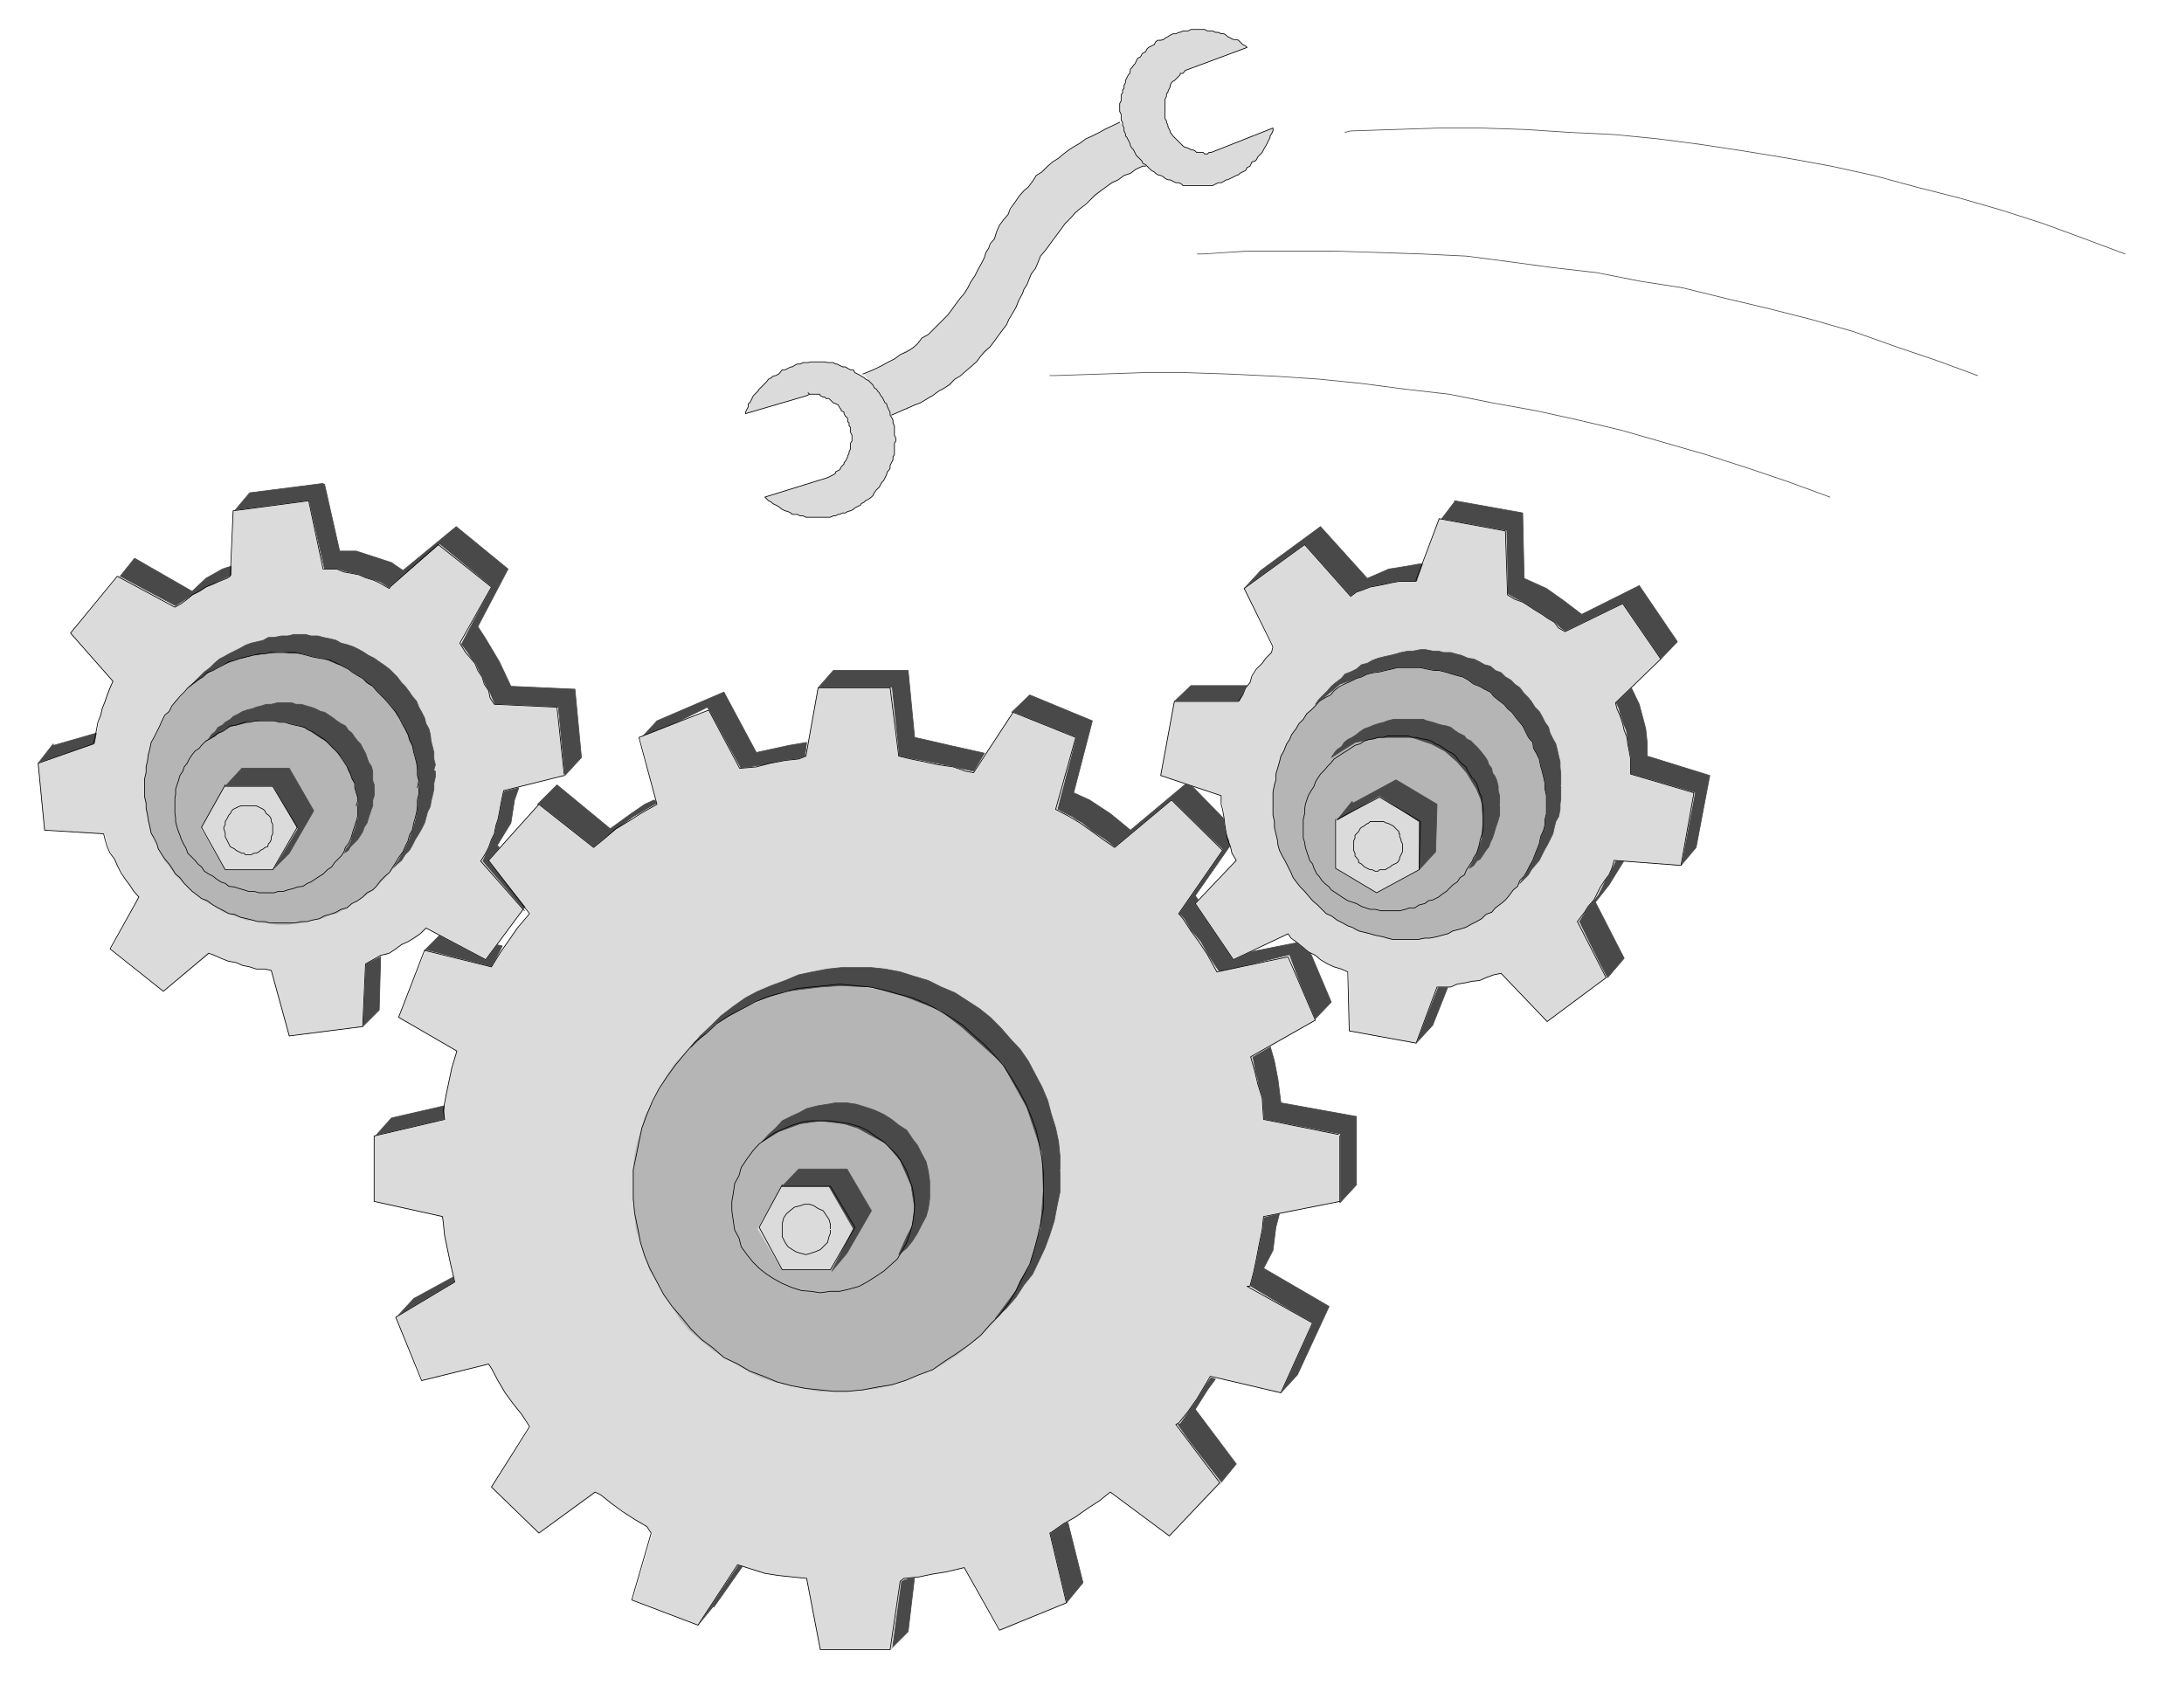 <svg xmlns="http://www.w3.org/2000/svg" fill-rule="evenodd" height="381.624" preserveAspectRatio="none" stroke-linecap="round" viewBox="0 0 3035 2362" width="490.455"><style>.pen0{stroke:#000;stroke-width:1;stroke-linejoin:round}.brush1{fill:#494949}.pen1{stroke:none}.pen2{stroke:#494949;stroke-width:1;stroke-linejoin:round}.brush2{fill:#dbdbdb}.pen3{stroke:#dbdbdb;stroke-width:1;stroke-linejoin:round}.brush3{fill:#b5b5b5}.pen4{stroke:#b5b5b5;stroke-width:1;stroke-linejoin:round}</style><path class="pen1 brush1" d="m1158 932-21 24h100l10 95 55 10 51 11 15-25-49-11-48-11-9-93h-104z"/><path class="pen2" fill="none" d="m1158 932-21 24h100l10 95 55 10 51 11 15-25-49-11-48-11-9-93h-103 0"/><path class="pen1 brush1" d="m1406 990 25-24 87 36-26 100 22 10 29 19 28 23 80-67 70 72-60 86 57 82 96-19 36 85-24 25-34-91-97 24-57-81 61-90-71-68-79 66-36-26-23-17-21-10 26-100-89-35z"/><path class="pen2" fill="none" d="m1406 990 25-24 87 36-26 100 22 10 29 19 28 23 80-67 70 72-60 86 57 82 96-19 36 85-24 25-34-91-97 24-57-81 61-90-71-68-79 66-36-26-23-17-21-10 26-100-89-35h0"/><path class="pen1 brush1" d="m1738 1469 10 32 4 31 4 26 106 19v95l23-25v-95l-105-19-4-32-5-26-6-21-27 15z"/><path class="pen2" fill="none" d="m1738 1469 10 32 4 31 4 26 106 19v95l23-25v-95l-105-19-4-32-5-26-6-21-27 15h0"/><path class="pen1 brush1" d="m1776 1687-20 6-6 36-6 30-9 27 89 53-44 97 23-25 44-95-91-53 13-25 4-32 5-19h-2z"/><path class="pen2" fill="none" d="m1776 1687-20 6-6 36-6 30-9 27 89 53-44 97 23-25 44-95-91-53 13-25 4-32 5-19h0"/><path class="pen1 brush1" d="m1689 1917-6-2-26 36-23 25 61 87 23-28-57-76 17-27 11-15z"/><path class="pen2" fill="none" d="m1689 1917-6-2-26 36-23 25 61 87 23-28-57-76 17-27 11-15h0"/><path class="pen1 brush1" d="m1482 2116-23 15 23 97 23-28-21-84h-2z"/><path class="pen2" fill="none" d="m1482 2116-23 15 23 97 23-28-21-84h0"/><path class="pen1 brush1" d="m1237 2293 25-25 9-76-20 6-14 95z"/><path class="pen2" fill="none" d="m1237 2293 25-25 9-76-20 6-14 95h0"/><path class="pen1 brush1" d="m992 2232-22 27 57-84 5 2-40 57v-2z"/><path class="pen2" fill="none" d="m992 2232-22 27 57-84 5 2-40 57h0"/><path class="pen1 brush1" d="m552 1830 23-25 55-30 2 9-80 46z"/><path class="pen2" fill="none" d="m552 1830 23-25 55-30 2 9-80 46h0"/><path class="pen1 brush1" d="m520 1581 24-27 74-17v19l-98 25z"/><path class="pen2" fill="none" d="m520 1581 24-27 74-17v19l-98 25h0"/><path class="pen1 brush1" d="m590 1321 25-25 83 19-15 29-93-23z"/><path class="pen2" fill="none" d="m590 1321 25-25 83 19-15 29-93-23h0"/><path class="pen1 brush1" d="m747 1118 27-27 74 61 29-21 19-13 13-6 4 4-33 19-32 24-23 19-78-60z"/><path class="pen2" fill="none" d="m747 1118 27-27 74 61 29-21 19-13 13-6 4 4-33 19-32 24-23 19-78-60h0"/><path class="pen1 brush1" d="m890 1027 23-25 93-40 45 84 46-10 24-4-3 23-44 6-27 4-17 3-47-85-91 45-2-1z"/><path class="pen2" fill="none" d="m890 1027 23-25 93-40 45 84 46-10 24-4-3 23-44 6-27 4-17 3-47-85-91 45h0"/><path class="pen1 brush1" d="m449 672-102 13-21 25 104-12 21 93 40 6 27 9 24 12 69-61 72 59-42 80 21 28 15 32 10 23 89 4 9 95 23-25-9-95-89-4-16-34-19-32-11-17 42-80-72-59-74 61-16-11-49-16h-23l-21-93-2-1z"/><path class="pen2" fill="none" d="m449 672-102 13-21 25 104-12 21 93 40 6 27 9 24 12 69-61 72 59-42 80 21 28 15 32 10 23 89 4 9 95 23-25-9-95-89-4-16-34-19-32-11-17 42-80-72-59-74 61-16-11-49-16h-23l-21-93h0"/><path class="pen1 brush1" d="M322 785v14l-34 17-27 15-17 11-77-41 20-25 80 46 19-18 23-13 6-2 7-2v-2z"/><path class="pen2" fill="none" d="M322 785v14l-34 17-27 15-17 11-77-41 20-25 80 46 19-18 23-13 6-2 7-2h0"/><path class="pen1 brush1" d="m74 1034-21 27 79-25 2-17-59 17-1-2z"/><path class="pen2" fill="none" d="m74 1034-21 27 79-25 2-17-59 17h0"/><path class="pen1 brush1" d="m504 1427 23-23 2-74-21 10-4 87z"/><path class="pen2" fill="none" d="m504 1427 23-23 2-74-21 10-4 87h0"/><path class="pen1 brush1" d="m727 1264 20-27-56-62 19-31 5-32 6-17-23 6-6 36-11 38-13 24 61 67-2-2z"/><path class="pen2" fill="none" d="m727 1264 20-27-56-62 19-31 5-32 6-17-23 6-6 36-11 38-13 24 61 67h0"/><path class="pen1 brush1" d="m2021 696 95 17 2 91 31 14 24 17 25 19 80-40 53 78-23 24-53-77-80 38-26-16-19-15-35-21-2-87-91-15 19-25v-2z"/><path class="pen2" fill="none" d="m2021 696 95 17 2 91 31 14 24 17 25 19 80-40 53 78-23 24-53-77-80 38-26-16-19-15-35-21-2-87-91-15 19-25h0"/><path class="pen1 brush1" d="m1978 784-8 24-55 6-23 8-15 7-64-72-84 61 23-25 83-61 65 72 30-13 25-4 17-3h6z"/><path class="pen2" fill="none" d="m1978 784-8 24-55 6-23 8-15 7-64-72-84 61 23-25 83-61 65 72 30-13 25-4 17-3h6"/><path class="pen1 brush1" d="m2266 954 12 25 9 34 2 19v19l87 27-19 100-21 25 19-101-89-26-4-44-7-30-10-27 23-21h-2z"/><path class="pen2" fill="none" d="m2266 954 12 25 9 34 2 19v19l87 27-19 100-21 25 19-101-89-26-4-44-7-30-10-27 23-21h0"/><path class="pen1 brush1" d="M2255 1196h-10l-15 24-11 25-14 17-13 17 42 80 23-27-40-78 19-24 21-34h-2z"/><path class="pen2" fill="none" d="M2255 1196h-10l-15 24-11 25-14 17-13 17 42 80 23-27-40-78 19-24 21-34h0"/><path class="pen1 brush1" d="m1968 1450 23-25 21-53h-13l-31 78z"/><path class="pen2" fill="none" d="m1968 1450 23-25 21-53h-13l-31 78h0"/><path class="pen1 brush1" d="m1632 975 23-22h80l-12 22h-91z"/><path class="pen2" fill="none" d="m1632 975 23-22h80l-12 22h-91 0"/><path class="pen1 brush2" d="m1862 1577-106-21-2-30-6-19-4-17-4-21 88-51-38-88-97 21-15-24-10-18-13-15-10-17-7-7 61-88-71-70-79 66-14-11-17-11-15-12-17-9-17-10 26-100-87-35-55 84-11-2-17-6-19-3-19-4-21-4-17-4-10-95h-102l-17 95-10 4-19 2-19 4-19 5-25 2-43-81-95 38 23 93-23 13-15 11-17 10-17 13-16 13-76-60-70 78 59 74-19 20-11 16-12 17-13 21-91-23-38 93 81 47-7 23-4 19-4 19-2 21v13l-98 23v91l95 21 1 8 2 19 4 19 4 19 6 26-82 49 38 88 91-23 4 6 9 17 10 17 11 15 12 15 13 17-55 84 66 64 80-57 6 4 15 12 17 11 15 11 17 10 8 9-27 93 90 35 55-84 19 6 19 6 19 3 20 2 19 2 19 99h99l13-95 6-4 19-2 19-4 19-3 25-6 51 87 91-38-23-97 2-1 17-12 17-9 16-12 17-11 15-12 82 61 72-74-63-81 6-2 11-16 12-17 9-15 10-17 98 23 44-97-91-51h4l5-19 4-19 4-21 4-19 2-19 106-21v-93z"/><path class="pen3" fill="none" d="m1862 1577-106-21-2-30-6-19-4-17-4-21 88-51-38-88-97 21-15-24-10-18-13-15-10-17-7-7 61-88-71-70-79 66-14-11-17-11-15-12-17-9-17-10 26-100-87-35-55 84-11-2-17-6-19-3-19-4-21-4-17-4-10-95h-102l-17 95-10 4-19 2-19 4-19 5-25 2-43-81-95 38 23 93-23 13-15 11-17 10-17 13-16 13-76-60-70 78 59 74-19 20-11 16-12 17-13 21-91-23-38 93 81 47-7 23-4 19-4 19-2 21v13l-98 23v91l95 21 1 8 2 19 4 19 4 19 6 26-82 49 38 88 91-23 4 6 9 17 10 17 11 15 12 15 13 17-55 84 66 64 80-57 6 4 15 12 17 11 15 11 17 10 8 9-27 93 90 35 55-84 19 6 19 6 19 3 20 2 19 2 19 99h99l13-95 6-4 19-2 19-4 19-3 25-6 51 87 91-38-23-97 2-1 17-12 17-9 16-12 17-11 15-12 82 61 72-74-63-81 6-2 11-16 12-17 9-15 10-17 98 23 44-97-91-51h4l5-19 4-19 4-21 4-19 2-19 106-21v-91h0"/><path class="pen2" fill="none" d="m2953 353-56-21-57-21-59-19-59-17-59-15-59-16-59-13-60-11-61-10-59-9-61-8-61-6-62-3-61-4-61-2h-60l-61 2-61 2-8 2m879 338-57-21-56-19-59-21-59-17-59-15-59-14-61-15-58-9-61-12-61-7-59-8-61-8-62-3-61-2-61-2h-121l-61 4h-8m879 338-57-21-56-19-59-19-59-17-59-17-59-14-59-13-61-11-60-12-61-7-61-8-59-6-60-4-63-3-61-2h-61l-60 2-61 2h-8"/><path class="pen1 brush2" d="m784 1076-10-93-87-4-4-9-4-10-6-9-3-10-6-9-4-10-6-7-5-8-10-13 44-78-72-59-69 59-1 2-12-8-11-4-10-3-9-4-10-2-9-2-12-4h-19l-20-95-105 14-2 91-7 3-10 4-7 4-10 4-9 6-10 5-9 6-8 6-9 5-78-43-67 79 59 67-4 9-4 10-3 9-4 10-2 9-2 10-2 11-2 10-2 9-79 27 9 93 84 5 2 8 3 10 4 9 4 8 4 9 7 10 4 9 6 8 6 9 7 8-38 72 72 59 65-53 6 3 11 4 9 4 10 2 9 4 10 2 11 3h10l9 2 25 91 102-13 4-87 14-8 9-4 10-3 9-6 8-6 9-4 10-5 7-6 8-8 83 44 52-70-57-67 5-11 4-8 4-11 4-8 2-11 3-9 2-10 2-11 2-10 2-9 84-21v-2z"/><path class="pen3" fill="none" d="m784 1076-10-93-87-4-4-9-4-10-6-9-3-10-6-9-4-10-6-7-5-8-10-13 44-78-72-59-69 59-1 2-12-8-11-4-10-3-9-4-10-2-9-2-12-4h-19l-20-95-105 14-2 91-7 3-10 4-7 4-10 4-9 6-10 5-9 6-8 6-9 5-78-43-67 79 59 67-4 9-4 10-3 9-4 10-2 9-2 10-2 11-2 10-2 9-79 27 9 93 84 5 2 8 3 10 4 9 4 8 4 9 7 10 4 9 6 8 6 9 7 8-38 72 72 59 65-53 6 3 11 4 9 4 10 2 9 4 10 2 11 3h10l9 2 25 91 102-13 4-87 14-8 9-4 10-3 9-6 8-6 9-4 10-5 7-6 8-8 83 44 52-70-57-67 5-11 4-8 4-11 4-8 2-11 3-9 2-10 2-11 2-10 2-9 84-21h0"/><path class="pen1 brush2" d="m2308 916-53-77-80 39-7-5-8-8-10-6-7-5-10-6-9-6-8-5-9-4-12-6-2-89-93-17-30 85v2h-25l-11 2-9 2-10 2-11 2-10 4-9 3-8 6-64-72-84 61 42 81-4 8-8 8-5 7-6 8-6 9-5 10-6 7-4 10-4 9h-91l-19 103 84 28 2 12 2 7v12l1 9 2 12 4 9 2 10 2 9 6 10-57 60 53 78 76-36 5 6 6 5 10 8 7 6 10 5 9 6 8 6 9 4 10 3 11 4v82l93 17 29-78h19l9-4 12-2 9-2 10-1 11-4 9-4 10-2 64 67 82-61-38-78 8-13 5-8 8-9 6-8 5-10 4-9 6-8 4-9 5-11 91 7 19-101-89-26v-21l-2-11-2-10-1-9-2-10-4-9-4-12-2-9-4-8 63-61z"/><path class="pen3" fill="none" d="m2308 916-53-77-80 39-7-5-8-8-10-6-7-5-10-6-9-6-8-5-9-4-12-6-2-89-93-17-30 85v2h-25l-11 2-9 2-10 2-11 2-10 4-9 3-8 6-64-72-84 61 42 81-4 8-8 8-5 7-6 8-6 9-5 10-6 7-4 10-4 9h-91l-19 103 84 28 2 12 2 7v12l1 9 2 12 4 9 2 10 2 9 6 10-57 60 53 78 76-36 5 6 6 5 10 8 7 6 10 5 9 6 8 6 9 4 10 3 11 4v82l93 17 29-78h19l9-4 12-2 9-2 10-1 11-4 9-4 10-2 64 67 82-61-38-78 8-13 5-8 8-9 6-8 5-10 4-9 6-8 4-9 5-11 91 7 19-101-89-26v-21l-2-11-2-10-1-9-2-10-4-9-4-12-2-9-4-8 63-61h0"/><path class="pen1 brush3" d="M1450 1651v-19l-2-21-4-19-5-19-6-19-8-19-9-19-10-17-11-15-13-17-14-13-15-14-17-13-15-11-17-12-19-9-19-8-19-5-19-6-21-2-19-4h-42l-19 2-21 4-19 4-19 7-19 8-19 7-17 10-17 11-15 14-15 13-15 15-14 15-11 17-10 17-9 18-10 19-5 17-6 20-4 19-2 21v40l2 19 2 21 6 19 6 19 7 19 10 17 9 17 12 17 11 17 13 16 15 13 16 13 17 12 17 9 19 11 17 8 19 6 21 5 19 4 21 4h39l21-2 19-2 21-5 19-6 19-8 19-7 17-10 17-11 15-12 16-13 15-15 13-15 12-17 11-17 9-18 8-17 8-21 5-19 4-18 4-19v-31z"/><path class="pen4" fill="none" d="M1450 1651v-19l-2-21-4-19-5-19-6-19-8-19-9-19-10-17-11-15-13-17-14-13-15-14-17-13-15-11-17-12-19-9-19-8-19-5-19-6-21-2-19-4h-42l-19 2-21 4-19 4-19 7-19 8-19 7-17 10-17 11-15 14-15 13-15 15-14 15-11 17-10 17-9 18-10 19-5 17-6 20-4 19-2 21v40l2 19 2 21 6 19 6 19 7 19 10 17 9 17 12 17 11 17 13 16 15 13 16 13 17 12 17 9 19 11 17 8 19 6 21 5 19 4 21 4h39l21-2 19-2 21-5 19-6 19-8 19-7 17-10 17-11 15-12 16-13 15-15 13-15 12-17 11-17 9-18 8-17 8-21 5-19 4-18 4-19v-29h0"/><path class="pen1 brush3" d="M1270 1678v-14l-2-11-4-13-6-12-6-11-7-10-8-11-11-8-10-9-11-6-13-5-14-4-11-4-13-2h-29l-13 4-11 4-14 4-11 5-11 8-10 9-9 10-10 9-6 12-5 11-4 13-4 12-2 13v11l2 14 4 13 4 11 5 12 6 11 10 10 7 9 12 10 11 5 11 8 14 6 11 2 13 1 15 2h14l13-2 11-1 14-6 13-6 11-6 10-7 11-10 8-9 7-12 6-11 6-11 4-12 2-13v-13z"/><path class="pen4" fill="none" d="M1270 1678v-14l-2-11-4-13-6-12-6-11-7-10-8-11-11-8-10-9-11-6-13-5-14-4-11-4-13-2h-29l-13 4-11 4-14 4-11 5-11 8-10 9-9 10-10 9-6 12-5 11-4 13-4 12-2 13v11l2 14 4 13 4 11 5 12 6 11 10 10 7 9 12 10 11 5 11 8 14 6 11 2 13 1 15 2h14l13-2 11-1 14-6 13-6 11-6 10-7 11-10 8-9 7-12 6-11 6-11 4-12 2-13v-13h0"/><path class="pen1 brush1" d="M2169 1091v-15l-1-10v-7l-2-8-2-9-2-8-4-7-4-8-2-8-5-7-4-8-4-7-6-6-5-8-4-5-6-6-6-8-7-5-6-6-7-4-6-6-8-3-7-6-8-2-7-4-8-4-8-1-9-4-8-2-7-2h-10l-7-2h-8l-10-2h-7l-10 2h-7l-10 2-7 2-8 2-9 2-8 2-8 3-7 4-8 2-7 6-8 4-8 3-5 6-8 6-6 5-5 6-6 6-6 6-5 7 21-17 13-11 23-8 24-9 44-6 34 2 34 9 29 12 24 17 31 26 23 36 17 52 2 34v32l-14 38-13 30-8 12 6-6 6-6 4-7 5-6 6-7 4-8 4-8 3-5 4-8 4-8 2-9 2-8 4-7 2-10v-7l1-8v-19z"/><path class="pen2" fill="none" d="M2169 1091v-15l-1-10v-7l-2-8-2-9-2-8-4-7-4-8-2-8-5-7-4-8-4-7-6-6-5-8-4-5-6-6-6-8-7-5-6-6-7-4-6-6-8-3-7-6-8-2-7-4-8-4-8-1-9-4-8-2-7-2h-10l-7-2h-8l-10-2h-7l-10 2h-7l-10 2-7 2-8 2-9 2-8 2-8 3-7 4-8 2-7 6-8 4-8 3-5 6-8 6-6 5-5 6-6 6-6 6-5 7 21-17 13-11 23-8 24-9 44-6 34 2 34 9 29 12 24 17 31 26 23 36 17 52 2 34v32l-14 38-13 30-8 12 6-6 6-6 4-7 5-6 6-7 4-8 4-8 3-5 4-8 4-8 2-9 2-8 4-7 2-10v-7l1-8v-17h0"/><path class="pen1 brush1" d="m603 1070 2-7-2-8v-9l-2-8-2-8-1-9-2-8-4-7-2-8-4-8-4-7-3-8-6-7-4-6-6-8-5-5-6-8-6-6-5-5-8-6-6-4-7-5-8-4-6-4-7-4-8-4-9-3-8-2-7-4-8-2-10-2-7-2h-10l-7-2h-17l-8 2h-9l-10 2h-8l-7 4-8 2-9 2-8 3-7 4-8 4-8 4-7 4-6 3-7 6-6 6-8 6-5 5-6 6-6 6-6 7 21-17 16-11 22-8 23-9 44-6 34 4 34 7 29 12 24 17 31 28 22 34 18 52 3 32-2 34-11 40-15 29-8 11 6-6 6-5 5-8 6-6 4-7 4-8 5-8 4-7 4-8 2-7 2-8 4-8 1-7 2-8 2-9v-8l2-9v-8l-2-2z"/><path class="pen2" fill="none" d="m603 1070 2-7-2-8v-9l-2-8-2-8-1-9-2-8-4-7-2-8-4-8-4-7-3-8-6-7-4-6-6-8-5-5-6-8-6-6-5-5-8-6-6-4-7-5-8-4-6-4-7-4-8-4-9-3-8-2-7-4-8-2-10-2-7-2h-10l-7-2h-17l-8 2h-9l-10 2h-8l-7 4-8 2-9 2-8 3-7 4-8 4-8 4-7 4-6 3-7 6-6 6-8 6-5 5-6 6-6 6-6 7 21-17 16-11 22-8 23-9 44-6 34 4 34 7 29 12 24 17 31 28 22 34 18 52 3 32-2 34-11 40-15 29-8 11 6-6 6-5 5-8 6-6 4-7 4-8 5-8 4-7 4-8 2-7 2-8 4-8 1-7 2-8 2-9v-8l2-9v-8h0"/><path class="pen1 brush2" d="M1592 231h-4l-9 4-8 6-9 3-8 6-7 4-10 6-7 5-6 6-8 6-7 5-8 8-7 6-6 7-8 8-5 7-6 8-6 6-5 9-6 8-6 7-4 8-3 9-6 8-4 10-2 5-4 6-2 6-5 9-4 10-4 7-6 8-3 9-6 8-6 8-5 7-6 8-6 7-7 6-6 8-8 7-7 6-8 6-7 5-6 8-8 4-9 5-8 6-7 4-10 6-8 3-9 4-23 10-38-57 8-4 9-4 8-4 9-5 8-4 8-6 9-6 8-3 7-6 6-8 9-5 6-6 8-8 5-5 8-8 6-8 5-7 6-8 6-7 5-8 4-8 6-9 4-8 5-9 4-8 2-7 4-6 4-6 4-9 3-8 4-9 6-8 6-7 5-8 4-8 6-9 7-8 6-5 6-8 5-8 8-5 8-8 7-6 8-5 7-6 8-6 8-5 7-4 10-6 7-4 10-5 7-4 21-10 38 61h-2z"/><path class="pen3" fill="none" d="M1592 231h-4l-9 4-8 6-9 3-8 6-7 4-10 6-7 5-6 6-8 6-7 5-8 8-7 6-6 7-8 8-5 7-6 8-6 6-5 9-6 8-6 7-4 8-3 9-6 8-4 10-2 5-4 6-2 6-5 9-4 10-4 7-6 8-3 9-6 8-6 8-5 7-6 8-6 7-7 6-6 8-8 7-7 6-8 6-7 5-6 8-8 4-9 5-8 6-7 4-10 6-8 3-9 4-23 10-38-57 8-4 9-4 8-4 9-5 8-4 8-6 9-6 8-3 7-6 6-8 9-5 6-6 8-8 5-5 8-8 6-8 5-7 6-8 6-7 5-8 4-8 6-9 4-8 5-9 4-8 2-7 4-6 4-6 4-9 3-8 4-9 6-8 6-7 5-8 4-8 6-9 7-8 6-5 6-8 5-8 8-5 8-8 7-6 8-5 7-6 8-6 8-5 7-4 10-6 7-4 10-5 7-4 21-10 38 61h0"/><path class="pen1 brush2" d="m1680 212-2 2h-4l-2-2h-9l-2-2-4-2h-2l-4-2-2-1h-2l-3-2-2-2-2-2-2-2-2-2-2-2-2-2-2-2-2-3-2-2v-2l-1-2-2-4v-2l-2-4v-2l-2-3v-27l2-4v-4l2-1v-2l2-4 1-2v-2l2-4 2-2 2-1 2-2 2-2 2-2 2-2v-2h4l3-4 86-32-2-2-4-2-4-4-2-2-3-1h-4l-4-2-4-2-2-2-3-2h-4l-4-2h-4l-4-2h-7l-4-2h-19l-4 2h-7l-4 2h-2l-4 2h-4l-4 2-3 2-4 2-2 2-4 1h-4l-3 2-2 4-4 2-4 2-2 2-2 4-4 2-1 1-2 4-4 2-2 4-2 4-2 2-2 3-2 2-1 6-2 2-2 4-2 4v3l-2 4v4l-2 2v4l-2 3v8l-2 4v11l2 4v8l2 3v4l2 4v4l2 4v3l2 2 2 4 2 4 1 4 2 3 2 2 2 4 2 4 2 2 4 4 2 2 1 3 4 2 2 2 4 4 2 2 4 2 2 2 3 2 4 1 4 2 2 2 4 2h3l4 2 4 2h4l4 2 2 2h41l4-2 4-2h4l4-2 3-2h2l4-2 4-2 4-2 3-1 2-2 4-2 4-2 2-4 4-2 1-2 2-4 4-1 2-2 2-4 2-2 4-4 2-4 1-2 2-3 2-4 2-4 2-4v-2l2-3 2-4v-4l-86 34h-3z"/><path class="pen3" fill="none" d="M1680 212h0l-2 2h-4l-2-2h-9l-2-2-4-2h-2l-4-2-2-1h-2l-3-2-2-2-2-2-2-2-2-2-2-2-2-2-2-2-2-3-2-2v-2l-1-2-2-4v-2l-2-4v-2l-2-3v-27l2-4v-4l2-1v-2l2-4 1-2v-2l2-4 2-2 2-1 2-2 2-2 2-2 2-2v-2h4l3-4h0l86-32-2-2-4-2-4-4-2-2-3-1h-4l-4-2-4-2-2-2-3-2h-4l-4-2h-4l-4-2h-7l-4-2h-19l-4 2h-7l-4 2h-2l-4 2h-4l-4 2-3 2-4 2-2 2-4 1h-4l-3 2-2 4-4 2-4 2-2 2-2 4-4 2-1 1-2 4-4 2-2 4-2 4-2 2-2 3-2 2-1 6-2 2-2 4-2 4v3l-2 4v4l-2 2v4l-2 3v8l-2 4v11l2 4v8l2 3v4l2 4v4l2 4v3l2 2 2 4 2 4 1 4 2 3 2 2 2 4 2 4 2 2 4 4 2 2 1 3 4 2 2 2 4 4 2 2 4 2 2 2 3 2 4 1 4 2 2 2 4 2h3l4 2 4 2h4l4 2 2 2h41l4-2 4-2h4l4-2 3-2h2l4-2 4-2 4-2 3-1 2-2 4-2 4-2 2-4 4-2 1-2 2-4 4-1 2-2 2-4 2-2 4-4 2-4 1-2 2-3 2-4 2-4 2-4v-2l2-3 2-4v-4l-86 34h-3 0"/><path class="pen1 brush2" d="m1123 546 2 2h14l1 2 4 2h2l2 2h4l2 2 2 2 2 2 3 1 4 2 2 4 2 2v2l4 2v2l2 4 2 1 1 2v4l2 2v4l2 2v7l2 4v8l-2 3v8l-2 4v2l-2 4v1l-1 2-2 4-2 2v2l-2 2-2 2-2 4-2 1-4 2v2l-3 2-4 2-4 2-87 27 3 3 2 2 4 2 2 2 4 2 4 2 2 2 3 2 4 2 4 1 4 2 2 2h7l4 2h4l4 2h34l4-2h3l4-2h2l4-2h4l3-2 4-1 4-2 2-2 4-2 4-2 1-2 4-2 2-2 4-2 4-3 2-2 2-4 3-4 2-2 2-2 2-4 2-3 2-2 2-4 2-4 1-4 2-2 2-3v-4l2-4 2-4v-4l2-3v-16l2-3v-4l-2-4v-13l-2-4v-4l-2-4-2-3v-4l-2-4-2-4-1-4-2-1-2-4-2-4-2-2-2-4-2-2-2-3-3-2-2-4-2-2-4-4-4-2-2-2-4-2-1-1-4-2-4-2-2-4h-4l-4-2-3-2h-4l-4-2-4-2h-2l-3-2h-8l-4-1h-19l-4 1h-7l-4 2h-4l-4 2-3 2h-2l-4 2-4 2h-4l-3 4-2 2-4 2-4 1-2 2-4 2-3 4-2 2-2 2-4 4-2 2-2 3-2 2-4 4-1 2-2 4-2 4-2 1v4l-2 4-2 4v2l85-25 4-2-2-2z"/><path class="pen3" fill="none" d="m1123 546 2 2h14l1 2 4 2h2l2 2h4l2 2 2 2 2 2 3 1h0l4 2 2 4 2 2v2l4 2v2l2 4 2 1 1 2v4l2 2v4l2 2v7l2 4v8l-2 3v8l-2 4v2l-2 4v1l-1 2-2 4-2 2v2l-2 2-2 2-2 4-2 1-4 2v2l-3 2h0l-4 2-4 2h0l-87 27 3 3 2 2 4 2 2 2 4 2 4 2 2 2 3 2 4 2 4 1 4 2 2 2h7l4 2h4l4 2h34l4-2h3l4-2h2l4-2h4l3-2 4-1 4-2 2-2 4-2 4-2 1-2 4-2 2-2 4-2 4-3 2-2 2-4 3-4 2-2 2-2 2-4 2-3 2-2 2-4 2-4 1-4 2-2 2-3v-4l2-4 2-4v-4l2-3v-16l2-3v-4l-2-4v-13l-2-4v-4l-2-4-2-3v-4l-2-4-2-4-1-4-2-1-2-4-2-4-2-2-2-4-2-2-2-3-3-2-2-4-2-2-4-4-4-2-2-2-4-2-1-1-4-2-4-2-2-4h-4l-4-2-3-2h-4l-4-2-4-2h-2l-3-2h-8l-4-1h-19l-4 1h-7l-4 2h-4l-4 2-3 2h-2l-4 2-4 2h-4l-3 4-2 2-4 2-4 1-2 2-4 2-3 4-2 2-2 2-4 4-2 2-2 3-2 2-4 4-1 2-2 4-2 4-2 1v4l-2 4-2 4h0v2l85-25 4-2h0"/><path class="pen0" fill="none" d="M1680 212h0l-2 2h-4l-2-2h-9l-2-2-4-2h-2l-4-2-2-1h-2l-3-2-2-2-2-2-2-2-2-2-2-2-2-2-2-2-2-3-2-2v-2l-1-2-2-4v-2l-2-4v-2l-2-3v-27l2-4v-4l2-1v-2l2-4 1-2v-2l2-4 2-2 2-1 2-2 2-2 2-2 2-2v-2h4l3-4h0l86-32-2-2-4-2-4-4-2-2-3-1h-4l-4-2-4-2-2-2-3-2h-4l-4-2h-4l-4-2h-7l-4-2h-19l-4 2h-7l-4 2h-2l-4 2h-4l-4 2-3 2-4 2-2 2-4 1h-4l-3 2-2 4-4 2-4 2-2 2-2 4-4 2-1 1-2 4-4 2-2 4-2 4-2 2-2 3-2 2-1 6-2 2-2 4-2 4v3l-2 4v4l-2 2v4l-2 3v8l-2 4v11l2 4v8l2 3v4l2 4v4l2 4v3l2 2 2 4 2 4 1 4 2 3 2 2 2 4 2 4 2 2 4 4 2 2 1 3 4 2 2 2 4 4 2 2 4 2 2 2 3 2 4 1 4 2 2 2 4 2h3l4 2 4 2h4l4 2 2 2h41l4-2 4-2h4l4-2 3-2h2l4-2 4-2 4-2 3-1 2-2 4-2 4-2 2-4 4-2 1-2 2-4 4-1 2-2 2-4 2-2 4-4 2-4 1-2 2-3 2-4 2-4 2-4v-2l2-3 2-4v-4l-86 34h-3m-481 308 10-4 9-4 8-4 9-5 8-4 8-6 9-4 8-5 7-6 6-8 9-5 6-6 8-8 5-5 8-8 6-8 5-7 6-8 6-7 5-8 4-8 6-9 4-8 5-9 4-8 2-7 4-6 2-6 6-7 3-10 4-9 6-8 6-7 3-8 6-8 6-9 7-8 6-5 6-8 5-8 8-5 8-8 7-6 8-5 7-6 8-6 8-5 7-4 8-6 9-4 10-5 7-4 21-10m-317 407 23-10 9-4 8-3 10-6 7-4 8-6 9-5 6-4 8-8 7-4 8-7 7-6 8-7 6-8 5-6 8-7 6-8 5-7 6-8 6-8 3-7 6-10 4-7 4-10 5-9 2-6 4-6 2-5 4-10 6-8 3-7 4-10 6-7 6-8 5-7 6-8 6-8 5-7 8-8 6-7 7-6 8-6 7-7 6-6 8-6 7-5 8-6 9-4 8-6 9-3 8-6 9-4h4m-469 315 2 2h14l1 2 4 2h2l2 2h4l2 2 2 2 2 2 3 1h0l4 2 2 4 2 2v2l4 2v2l2 4 2 1 1 2v4l2 2v4l2 2v7l2 4v8l-2 3v8l-2 4v2l-2 4v1l-1 2-2 4-2 2v2l-2 2-2 2-2 4-2 1-4 2v2l-3 2h0l-4 2-4 2h0l-87 27 3 3 2 2 4 2 2 2 4 2 4 2 2 2 3 2 4 2 4 1 4 2 2 2h7l4 2h4l4 2h34l4-2h3l4-2h2l4-2h4l3-2 4-1 4-2 2-2 4-2 4-2 1-2 4-2 2-2 4-2 4-3 2-2 2-4 3-4 2-2 2-2 2-4 2-3 2-2 2-4 2-4 1-4 2-2 2-3v-4l2-4 2-4v-4l2-3v-16l2-3v-4l-2-4v-13l-2-4v-4l-2-4-2-3v-4l-2-4-2-4-1-4-2-1-2-4-2-4-2-2-2-4-2-2-2-3-3-2-2-4-2-2-4-4-4-2-2-2-4-2-1-1-4-2-4-2-2-4h-4l-4-2-3-2h-4l-4-2-4-2h-2l-3-2h-8l-4-1h-19l-4 1h-7l-4 2h-4l-4 2-3 2h-2l-4 2-4 2h-4l-3 4-2 2-4 2-4 1-2 2-4 2-3 4-2 2-2 2-4 4-2 2-2 3-2 2-4 4-1 2-2 4-2 4-2 1v4l-2 4-2 4h0v2l85-25 4-2m735 1029-104-21-2-30-6-19-4-17-6-21 90-51-38-88-99 21-13-24-12-18-11-15-11-17-6-7 61-88-71-70-79 66-16-11-15-11-17-12-15-9-19-10 28-100-87-35-55 84-11-2-17-6-21-3-19-4-19-4-17-4-12-95h-100l-17 95-10 4-19 2-21 4-19 5-23 2-43-81-97 38 25 93-23 13-17 11-17 10-15 13-16 13-76-60-70 78 57 74-17 20-11 16-12 17-13 21-93-23-36 93 81 47-7 23-4 19-4 19-4 21 2 13-98 23v91l95 21 1 8 2 19 4 19 4 19 6 26-82 49 36 88 93-23 4 6 9 17 10 17 11 15 12 15 11 17-53 84 66 64 78-57 8 4 15 12 15 11 17 11 17 10 6 9-27 93 92 35 55-84 19 6 19 6 19 3 19 2 20 2 19 99h97l14-95 5-4 21-2 19-4 19-3 25-6 49 87 93-38-23-97 2-1 17-12 16-9 17-12 17-11 15-12 82 61 70-74-61-81 4-2 13-16 12-17 9-15 10-17 98 23 44-97-91-51h4l5-19 4-19 4-21 4-19 2-19 106-21v-91"/><path class="pen0" fill="none" d="m784 1076-10-93-87-4-6-9-2-10-6-9-3-10-6-9-4-10-6-7-7-8-8-13 44-78-74-59-67 59-1 2-14-8-9-4-10-3-9-4-10-2-11-2-10-4h-19l-20-95-105 14-4 91-5 3-10 4-9 4-10 4-9 6-10 5-7 6-8 6-9 5-80-43-65 79 59 67-4 9-4 10-3 9-4 10-2 9-4 10-2 11-2 10-2 9-77 27 9 93 82 5 2 8 3 10 4 9 6 8 4 9 5 10 6 9 6 8 6 9 7 8-40 72 74 59 63-53 8 3 9 4 10 4 11 2 9 4 10 2 9 3h12l9 2 25 91 102-13 4-87 14-8 7-4 12-3 9-6 8-6 9-4 8-5 9-6 8-8 83 44 52-70-59-67 7-11 4-8 4-11 4-8 2-11 3-9 2-10 2-11 2-10 2-9 84-21m1524-162-53-77-80 39-9-5-6-8-10-6-7-5-10-6-9-6-8-5-11-4-10-6-3-89-92-17-32 85v2h-23l-11 2-9 2-10 2-11 2-10 4-9 3-8 6-64-72-84 61 40 81-2 8-8 8-5 7-8 8-6 9-3 10-6 7-4 10-6 9h-89l-19 103 84 28v12l2 7 2 12 1 9 2 12 2 9 4 10 2 9 6 10-57 60 53 78 76-36 4 6 7 5 10 8 7 6 10 5 7 6 10 6 9 4 10 3 9 4 2 82 93 17 29-78h19l9-4 12-2 9-2 10-1 9-4 11-4 10-2 64 67 82-61-40-78 10-13 5-8 8-9 4-8 5-10 6-9 6-8 4-9 3-11 93 7 18-101-88-26v-21l-2-11-2-10-1-9-4-10-2-9-4-12-4-9-2-8 63-61"/><path class="pen1 brush2" d="m1087 1649-34 59 34 57h67l34-57-34-59h-67z"/><path class="pen3" fill="none" d="m1087 1649-34 59 34 57h67l34-57-34-59h-67 0"/><path class="pen0" fill="none" d="M1154 1708v-6l-2-7-4-6-4-6-7-3-6-4-6-2h-7l-6 2-8 2-5 4-6 5-4 6-2 8v18l4 8 4 6 6 4 5 3 6 2 8 2 7-2 6-2 7-3 4-4 6-6 2-8 2-5v-4"/><path class="pen1 brush1" d="M1473 1626v-19l-2-20-4-19-6-19-5-19-8-19-9-17-10-19-11-16-14-15-13-15-15-15-15-12-17-11-17-11-19-8-18-9-20-6-19-6-21-4-19-2h-42l-19 2-21 4-19 4-19 8-19 7-19 8-17 9-17 12-17 13-13 13-16 15-13 16 34-33 33-19 20-11 44-15 48-6 30-2 42 2 47 13 48 19 30 23 57 51 34 61 21 63 2 53-4 53-15 51-13 21-6 14-29 39 16-15 13-15 11-17 12-15 9-19 8-17 7-19 6-19 4-21 4-19v-31z"/><path class="pen2" fill="none" d="M1473 1626v-19l-2-20-4-19-6-19-5-19-8-19-9-17-10-19-11-16-14-15-13-15-15-15-15-12-17-11-17-11-19-8-18-9-20-6-19-6-21-4-19-2h-42l-19 2-21 4-19 4-19 8-19 7-19 8-17 9-17 12-17 13-13 13-16 15-13 16 34-33 33-19 20-11 44-15 48-6 30-2 42 2 47 13 48 19 30 23 57 51 34 61 21 63 2 53-4 53-15 51-13 21-6 14-29 39 16-15 13-15 11-17 12-15 9-19 8-17 7-19 6-19 4-21 4-19v-29h0"/><path class="pen1 brush1" d="m1110 1625-23 24h65l34 59-30 59 21-25 34-59-34-58h-67z"/><path class="pen2" fill="none" d="m1110 1625-23 24h65l34 59-30 59 21-25 34-59-34-58h-67 0"/><path class="pen1 brush1" d="M1292 1653v-11l-2-14-3-13-6-11-6-12-7-9-8-12-11-7-10-8-11-7-13-6-12-4-13-4-13-2h-16l-11 2-13 2-16 4-11 6-11 5-12 6-9 10-10 9-9 10 23-14 30-11 28-4 33 4 19 6 40 22 19 23 15 34 5 31-3 26-8 15-11 25 11-9 8-10 7-11 6-12 6-11 3-11 2-14v-13z"/><path class="pen2" fill="none" d="M1292 1653v-11l-2-14-3-13-6-11-6-12-7-9-8-12-11-7-10-8-11-7-13-6-12-4-13-4-13-2h-16l-11 2-13 2-16 4-11 6-11 5-12 6-9 10-10 9-9 10 23-14 30-11 28-4 33 4 19 6 40 22 19 23 15 34 5 31-3 26-8 15-11 25 11-9 8-10 7-11 6-12 6-11 3-11 2-14v-13h0"/><path class="pen0" fill="none" d="M1450 1651v-21l-2-19-4-21-4-19-7-19-8-19-9-17-10-17-11-17-13-15-14-15-15-13-15-14-17-11-17-10-17-9-19-8-19-5-21-6-19-4-21-2-21-2-19 2-21 2-19 2-21 6-19 5-19 8-17 9-19 10-17 11-15 14-15 11-13 15-14 17-11 15-12 18-9 17-8 19-7 19-4 19-4 20-4 19v40l2 21 4 19 4 21 6 19 7 17 10 19 9 17 12 17 13 15 13 16 15 15 15 11 16 14 19 9 17 10 19 7 19 8 19 5 21 4 19 2 20 2h19l21-2 21-4 19-3 19-6 19-8 19-7 17-12 17-11 17-12 16-13 13-15 13-13 13-17 10-17 9-18 10-19 6-19 5-19 4-18 4-21v-29"/><path class="pen0" fill="none" d="m1271 1676-1-12-2-13-4-11-4-12-6-11-7-11-10-10-9-9-12-8-11-8-11-5-14-4-13-2-13-2h-27l-13 2-13 4-14 6-11 5-11 8-10 7-9 10-8 11-8 12-3 11-6 11-2 14-2 11v13l2 14 2 13 6 11 3 12 8 11 8 10 9 9 10 8 11 7 11 6 14 6 13 4 13 1 13 2 14-2h13l13-3 14-4 11-6 11-7 12-8 9-8 10-9 7-12 6-11 4-11 4-14 2-13 1-13"/><path class="pen0" fill="none" d="m1087 1647-32 59 32 59h67l34-59-34-57h-67"/><path class="pen1 brush3" d="m580 1095 2-8-2-7v-10l-1-7-2-10-2-7-2-8-4-8-2-7-4-8-3-7-4-8-6-8-4-7-5-6-6-6-6-7-6-6-5-6-8-3-6-8-7-4-8-5-5-4-8-4-8-2-9-4-8-4-7-1-10-2-7-2-8-2h-17l-8-2h-9l-10 2h-7l-8 2h-9l-8 4-9 1-8 2-8 4-7 2-8 4-7 4-8 5-6 4-7 6-8 6-6 5-5 6-6 6-6 5-5 8-4 6-6 7-4 8-3 7-4 8-4 8-4 7-2 8-2 7-1 10-2 7v8l-2 10v24l2 10v7l2 8 1 7 2 10 2 8 4 7 4 8 2 7 5 8 4 8 6 7 4 6 5 7 6 6 6 6 5 5 6 6 8 6 5 4 8 5 8 4 7 4 8 6 7 2 8 3 8 2 9 4h8l7 2 10 2h7l10 2h17l8-2h9l8-2 7-2 10-2 7-2 8-4 8-1 7-4 8-4 7-6 8-4 7-5 6-4 8-6 5-5 6-6 6-6 6-7 5-6 4-8 4-7 6-8 3-6 4-9 2-8 4-7 2-8 2-7 2-10 1-8v-7l2-10v-9h-2z"/><path class="pen4" fill="none" d="m580 1095 2-8-2-7v-10l-1-7-2-10-2-7-2-8-4-8-2-7-4-8-3-7-4-8-6-8-4-7-5-6-6-6-6-7-6-6-5-6-8-3-6-8-7-4-8-5-5-4-8-4-8-2-9-4-8-4-7-1-10-2-7-2-8-2h-17l-8-2h-9l-10 2h-7l-8 2h-9l-8 4-9 1-8 2-8 4-7 2-8 4-7 4-8 5-6 4-7 6-8 6-6 5-5 6-6 6-6 5-5 8-4 6-6 7-4 8-3 7-4 8-4 8-4 7-2 8-2 7-1 10-2 7v8l-2 10v24l2 10v7l2 8 1 7 2 10 2 8 4 7 4 8 2 7 5 8 4 8 6 7 4 6 5 7 6 6 6 6 5 5 6 6 8 6 5 4 8 5 8 4 7 4 8 6 7 2 8 3 8 2 9 4h8l7 2 10 2h7l10 2h17l8-2h9l8-2 7-2 10-2 7-2 8-4 8-1 7-4 8-4 7-6 8-4 7-5 6-4 8-6 5-5 6-6 6-6 6-7 5-6 4-8 4-7 6-8 3-6 4-9 2-8 4-7 2-8 2-7 2-10 1-8v-7l2-10v-9h0"/><path class="pen1 brush1" d="M520 1097v-6l-2-6v-13l-2-7-4-6-2-6-2-6-4-7-3-6-4-4-4-5-4-6-5-4-4-6-6-3-6-4-5-4-6-4-6-4-5-1-8-4-6-2-7-2-6-2h-8l-5-2h-21l-8 2h-7l-6 2-8 2-5 2-8 2-6 2-5 3-8 4-4 4-7 4-4 4-6 3-4 6-5 4-4 6-4 5 13-9 19-12 33-9h30l17 2 25 7 19 14 19 13 13 15 13 23 6 17 4 27-2 26-8 21-11 19h2l6-4 3-5 6-6 4-4 4-6 3-5 2-6 4-6 2-7 2-6 2-6 2-5v-8l2-6v-9 2-2z"/><path class="pen2" fill="none" d="M520 1097v-6l-2-6v-13l-2-7-4-6-2-6-2-6-4-7-3-6-4-4-4-5-4-6-5-4-4-6-6-3-6-4-5-4-6-4-6-4-5-1-8-4-6-2-7-2-6-2h-8l-5-2h-21l-8 2h-7l-6 2-8 2-5 2-8 2-6 2-5 3-8 4-4 4-7 4-4 4-6 3-4 6-5 4-4 6-4 5 13-9 19-12 33-9h30l17 2 25 7 19 14 19 13 13 15 13 23 6 17 4 27-2 26-8 21-11 19h2l6-4 3-5 6-6 4-4 4-6 3-5 2-6 4-6 2-7 2-6 2-6 2-5v-8l2-6v-9 2h0"/><path class="pen1 brush3" d="m495 1121 2-5v-6l-2-8-2-7v-6l-4-5-2-6-3-6-2-7-4-6-4-6-4-4-3-5-6-4-4-6-6-4-5-3-6-4-6-4-5-4-6-2-8-4-5-1-8-2-6-2h-7l-8-2h-19l-7 2h-8l-6 2-7 2-6 1-8 2-5 2-6 4-6 4-5 4-6 2-6 5-6 4-3 4-6 6-4 5-4 6-3 4-4 7-2 6-4 6-2 5-2 6-2 8v5l-1 8v19l1 6v7l2 6 2 6 2 7 2 6 4 6 2 5 3 6 4 6 6 4 4 5 5 6 4 4 6 4 6 5 5 2 6 4 6 4 5 2 8 1 6 4h7l6 2 8 2h34l7-2 6-2h8l5-4 8-1 6-4 5-2 6-4 6-4 5-3 6-4 6-6 4-4 3-5 6-4 4-6 2-6 4-5 3-6 2-8 2-5 2-6 2-8 2-5v-16h-2z"/><path class="pen4" fill="none" d="m495 1121 2-5v-6l-2-8-2-7v-6l-4-5-2-6-3-6-2-7-4-6-4-6-4-4-3-5-6-4-4-6-6-4-5-3-6-4-6-4-5-4-6-2-8-4-5-1-8-2-6-2h-7l-8-2h-19l-7 2h-8l-6 2-7 2-6 1-8 2-5 2-6 4-6 4-5 4-6 2-6 5-6 4-3 4-6 6-4 5-4 6-3 4-4 7-2 6-4 6-2 5-2 6-2 8v5l-1 8v19l1 6v7l2 6 2 6 2 7 2 6 4 6 2 5 3 6 4 6 6 4 4 5 5 6 4 4 6 4 6 5 5 2 6 4 6 4 5 2 8 1 6 4h7l6 2 8 2h34l7-2 6-2h8l5-4 8-1 6-4 5-2 6-4 6-4 5-3 6-4 6-6 4-4 3-5 6-4 4-6 2-6 4-5 3-6 2-8 2-5 2-6 2-8 2-5v-16h0"/><path class="pen1 brush1" d="m336 1068-23 25h66l34 59-34 57 23-23 34-59-34-59h-66z"/><path class="pen2" fill="none" d="m336 1068-23 25h66l34 59-34 57 23-23 34-59-34-59h-66 0"/><path class="pen1 brush2" d="m313 1093-33 59 33 57h66l34-57-34-59h-66z"/><path class="pen3" fill="none" d="m313 1093-33 59 33 57h66l34-57-34-59h-66 0"/><path class="pen0" fill="none" d="M379 1152v-6l-2-4v-3l-2-4-2-2-3-2-2-4-2-2-4-2-4-2-2-1h-20l-4 1-4 2-4 2-2 2-2 4-2 2-1 2-2 4-2 3v4l-2 4v2l2 6v5l2 4 2 4 1 2 2 4 2 1 4 2 2 2 4 2 4 2h3l2 2h8l4-2h3l4-2 2-2 4-2 2-2 4-1 1-4 2-2 2-4v-4l2-4v-7"/><path class="pen0" fill="none" d="m580 1095 2-10-2-7v-8l-1-9-2-8-2-7-2-10-4-8-2-7-4-8-3-5-4-8-6-10-4-5-5-6-6-7-6-6-6-6-5-6-8-5-6-6-7-4-8-5-5-4-8-4-8-4-9-4-8-2-7-1-10-2-7-2-8-2-9-2h-35l-7 2h-8l-9 2-8 2-9 2-8 3-8 2-7 4-8 4-7 4-8 3-6 6-7 4-8 6-6 5-5 6-6 6-6 7-5 6-4 8-6 5-4 8-3 7-4 8-4 8-4 7-2 10-2 7-1 8-2 9v8l-2 8v26l2 8v7l2 10 1 7 2 8 2 10 4 7 4 8 2 7 5 8 4 6 6 7 4 6 5 8 6 5 6 8 5 5 6 6 8 6 5 4 8 3 8 6 7 4 8 4 7 4 8 1 8 4 9 2 8 2 7 2h10l7 2h35l9-2h8l7-2 10-2 7-4 8-2 8-3 7-4 8-2 7-6 8-4 7-5 6-6 8-4 5-5 6-8 6-6 6-5 5-8 4-6 4-7 6-8 3-7 4-8 2-8 4-7 2-10 2-7 2-8 1-8v-9l2-8v-9h0"/><path class="pen0" fill="none" d="m495 1120 2-6v-6l-2-6-2-7v-6l-4-7-2-6-3-6-2-5-4-6-4-6-4-6-3-3-6-6-4-4-6-6-5-3-6-4-6-4-5-2-6-4-8-2-5-1-8-2-6-2h-7l-8-2h-26l-8 2h-6l-7 2-6 2-8 1-5 4-6 4-6 2-5 4-6 4-6 3-6 6-3 4-6 4-4 5-4 6-3 6-4 5-2 6-4 6-2 7-2 6-2 6v7l-1 6v21l1 6v5l2 8 2 6 2 5 2 6 4 8 2 3 3 8 4 4 6 6 4 5 5 4 4 6 6 4 6 3 5 4 6 4 6 2 5 4 8 1 6 2 7 2 6 2h8l7 2h21l6-2h7l6-2 8-2 5-2 8-1 6-4 5-2 6-4 6-4 5-3 6-6 6-4 4-6 3-3 6-6 4-6 2-6 4-5 3-6 2-6 2-7 2-6 2-6 2-7v-14"/><path class="pen0" fill="none" d="m313 1091-33 59 33 59h66l34-59-34-57h-66"/><path class="pen1 brush3" d="m2124 1025-4-8-4-8-4-5-5-6-6-8-6-5-5-6-8-6-6-5-5-6-8-4-7-4-8-3-8-6-7-4-8-2-7-2-10-3-8-2h-7l-10-2-9-2h-32l-8 2-9 2-8 2-8 1-9 2-8 4-7 2-8 4-9 4-6 3-8 6-5 6-8 4-8 5-5 6-6 6-6 5-5 8-6 6-4 7-6 8-3 7-4 6-4 10-4 7-2 8-2 7-3 10v8l-2 7-2 10v32l2 9v8l2 9 2 8 1 8 2 7 4 8 4 7 4 8 4 8 3 7 6 8 4 5 6 6 5 6 6 7 7 6 6 6 6 6 7 3 8 6 8 4 7 4 6 2 9 5 8 2 8 2 7 2 10 2 7 2 8 2h34l10-2h7l10-2 7-2 8-2 7-4 8-2 10-3 7-4 8-4 7-4 6-6 8-3 5-6 8-6 6-5 5-6 6-8 6-5 3-8 6-6 4-7 4-8 4-7 3-8 4-10 2-5 2-10 4-9 2-8v-7l2-8v-25l-2-9v-8l-2-9-2-8-2-7-2-10-4-8-4-7-1-8-6-7z"/><path class="pen4" fill="none" d="m2124 1025-4-8-4-8-4-5-5-6-6-8-6-5-5-6-8-6-6-5-5-6-8-4-7-4-8-3-8-6-7-4-8-2-7-2-10-3-8-2h-7l-10-2-9-2h-32l-8 2-9 2-8 2-8 1-9 2-8 4-7 2-8 4-9 4-6 3-8 6-5 6-8 4-8 5-5 6-6 6-6 5-5 8-6 6-4 7-6 8-3 7-4 6-4 10-4 7-2 8-2 7-3 10v8l-2 7-2 10v32l2 9v8l2 9 2 8 1 8 2 7 4 8 4 7 4 8 4 8 3 7 6 8 4 5 6 6 5 6 6 7 7 6 6 6 6 6 7 3 8 6 8 4 7 4 6 2 9 5 8 2 8 2 7 2 10 2 7 2 8 2h34l10-2h7l10-2 7-2 8-2 7-4 8-2 10-3 7-4 8-4 7-4 6-6 8-3 5-6 8-6 6-5 5-6 6-8 6-5 3-8 6-6 4-7 4-8 4-7 3-8 4-10 2-5 2-10 4-9 2-8v-7l2-8v-25l-2-9v-8l-2-9-2-8-2-7-2-10-4-8-4-7-1-8-6-7h0"/><path class="pen1 brush3" d="m2046 1082-2-4-4-6-3-6-6-5-4-4-4-6-5-4-6-3-6-4-6-4-5-2-6-4-6-2-7-1-8-2h-6l-5-2h-29l-5 2h-8l-6 2-7 1-6 2-6 4-7 2-6 4-6 4-5 3-6 4-6 4-5 6-4 4-4 5-6 6-4 6-3 5-2 6-4 6-4 7-2 6-2 6-1 7v6l-2 8v26l2 6 1 7 2 6 2 6 2 6 4 5 2 6 4 8 3 3 4 6 4 4 6 5 3 4 6 4 6 4 6 4 5 3 6 2 6 2 7 4 6 2 6 2h7l8 2h26l8-2 6-2h7l6-4 8-2 5-4 6-1 8-4 5-4 6-4 4-4 5-5 6-4 4-6 6-4 3-7 4-6 4-6 2-5 4-6 2-6 2-7 1-6 2-6 2-7v-33l-2-7v-6l-3-6-2-7-2-6-4-5v-2h-2z"/><path class="pen4" fill="none" d="m2046 1082-2-4-4-6-3-6-6-5-4-4-4-6-5-4-6-3-6-4-6-4-5-2-6-4-6-2-7-1-8-2h-6l-5-2h-29l-5 2h-8l-6 2-7 1-6 2-6 4-7 2-6 4-6 4-5 3-6 4-6 4-5 6-4 4-4 5-6 6-4 6-3 5-2 6-4 6-4 7-2 6-2 6-1 7v6l-2 8v26l2 6 1 7 2 6 2 6 2 6 4 5 2 6 4 8 3 3 4 6 4 4 6 5 3 4 6 4 6 4 6 4 5 3 6 2 6 2 7 4 6 2 6 2h7l8 2h26l8-2 6-2h7l6-4 8-2 5-4 6-1 8-4 5-4 6-4 4-4 5-5 6-4 4-6 6-4 3-7 4-6 4-6 2-5 4-6 2-6 2-7 1-6 2-6 2-7v-33l-2-7v-6l-3-6-2-7-2-6-4-5v-2h0"/><path class="pen1 brush2" d="M1856 1139v68l57 34 59-32 2-67-57-34-59 31h-2z"/><path class="pen3" fill="none" d="M1856 1139v68l57 34 59-32 2-67-57-34-59 31h0"/><path class="pen0" fill="none" d="M1944 1159v-3l-2-2-4-4-2-2-4-2-4-2h-2l-3-2h-19l-2 2-4 2-2 2-4 2-2 2-2 4-3 3-2 2v4l-2 4v13l2 4v4l2 2 3 4v3l4 2 2 2 2 2 4 2 4 2h3l4 2h4l2-2h8l3-2 4-2 2-2 4-2 4-2 2-3 1-2v-2l2-4 2-4v-11l-2-4v-2l-2-4v-4"/><path class="pen1 brush1" d="m1879 1114-21 26 59-34 55 36v67l23-25 2-66-57-34-59 32-2-2z"/><path class="pen2" fill="none" d="m1879 1114-21 26 59-34 55 36v67l23-25 2-66-57-34-59 32h0"/><path class="pen1 brush1" d="M2084 1118v-12l-2-7v-6l-2-8-2-5-4-6-1-6-4-5-2-6-4-6-4-5-5-6-4-4-6-6-6-3-3-4-8-4-6-4-5-4-6-2-6-1-7-2-6-2-8-2-5-2h-42l-8 2-5 2-8 2-6 2-7 3-6 2-6 4-5 4-6 4-6 3-5 4-4 6-6 4-4 5-4 6 14-9 19-12 34-7h45l27 9 19 10 17 15 13 15 14 23 7 17 2 26-2 27-7 21-10 19 6-4 4-6 5-3 4-6 4-6 4-5 2-6 3-6 2-6 2-7 2-6 2-6 2-7v-15z"/><path class="pen2" fill="none" d="M2084 1118v-12l-2-7v-6l-2-8-2-5-4-6-1-6-4-5-2-6-4-6-4-5-5-6-4-4-6-6-6-3-3-4-8-4-6-4-5-4-6-2-6-1-7-2-6-2-8-2-5-2h-42l-8 2-5 2-8 2-6 2-7 3-6 2-6 4-5 4-6 4-6 3-5 4-4 6-6 4-4 5-4 6 14-9 19-12 34-7h45l27 9 19 10 17 15 13 15 14 23 7 17 2 26-2 27-7 21-10 19h0l6-4 4-6 5-3 4-6 4-6 4-5 2-6 3-6 2-6 2-7 2-6 2-6 2-7v-13h0"/><path class="pen0" fill="none" d="m2124 1025-4-8-4-8-4-5-5-6-6-8-6-5-5-6-8-6-6-5-5-6-8-4-7-4-8-3-8-6-7-4-8-2-7-2-10-3-8-2h-7l-10-2-9-2h-32l-8 2-9 2-8 2-8 1-9 2-8 4-7 2-8 4-9 4-6 3-8 6-5 6-8 4-8 5-5 6-6 6-6 5-5 8-6 6-4 7-6 8-3 7-4 6-4 10-4 7-2 8-2 7-3 10v8l-2 7-2 10v32l2 9v8l2 9 2 8 1 8 2 7 4 8 4 7 4 8 4 8 3 7 6 8 4 5 6 6 5 6 6 7 7 6 6 6 6 6 7 3 8 6 8 4 7 4 6 2 9 5 8 2 8 2 7 2 10 2 7 2 8 2h34l10-2h7l10-2 7-2 8-2 7-4 8-2 10-3 7-4 8-4 7-4 6-6 8-3 5-6 8-6 6-5 5-6 6-8 6-5 3-8 6-6 4-7 4-8 4-7 3-8 4-10 2-5 2-10 4-9 2-8v-7l2-8v-25l-2-9v-8l-2-9-2-8-2-7-2-10-4-8-4-7-1-8-6-7"/><path class="pen0" fill="none" d="m2046 1082-2-4-4-6-3-6-6-5-4-4-4-6-5-4-6-3-6-4-6-4-5-2-6-4-6-2-7-1-8-2h-6l-5-2h-29l-5 2h-8l-6 2-7 1-6 2-6 4-7 2-6 4-6 4-5 3-6 4-6 4-5 6-4 4-4 5-6 6-4 6-3 5-2 6-4 6-4 7-2 6-2 6-1 7v6l-2 8v26l2 6 1 7 2 6 2 6 2 6 4 5 2 6 4 8 3 3 4 6 4 4 6 5 3 4 6 4 6 4 6 4 5 3 6 2 6 2 7 4 6 2 6 2h7l8 2h26l8-2 6-2h7l6-4 8-2 5-4 6-1 8-4 5-4 6-4 4-4 5-5 6-4 4-6 6-4 3-7 4-6 4-6 2-5 4-6 2-6 2-7 1-6 2-6 2-7v-33l-2-7v-6l-3-6-2-7-2-6-4-5v-2"/><path class="pen0" fill="none" d="M1856 1139v68l57 34 59-32 2-67-57-34-59 31"/></svg>
